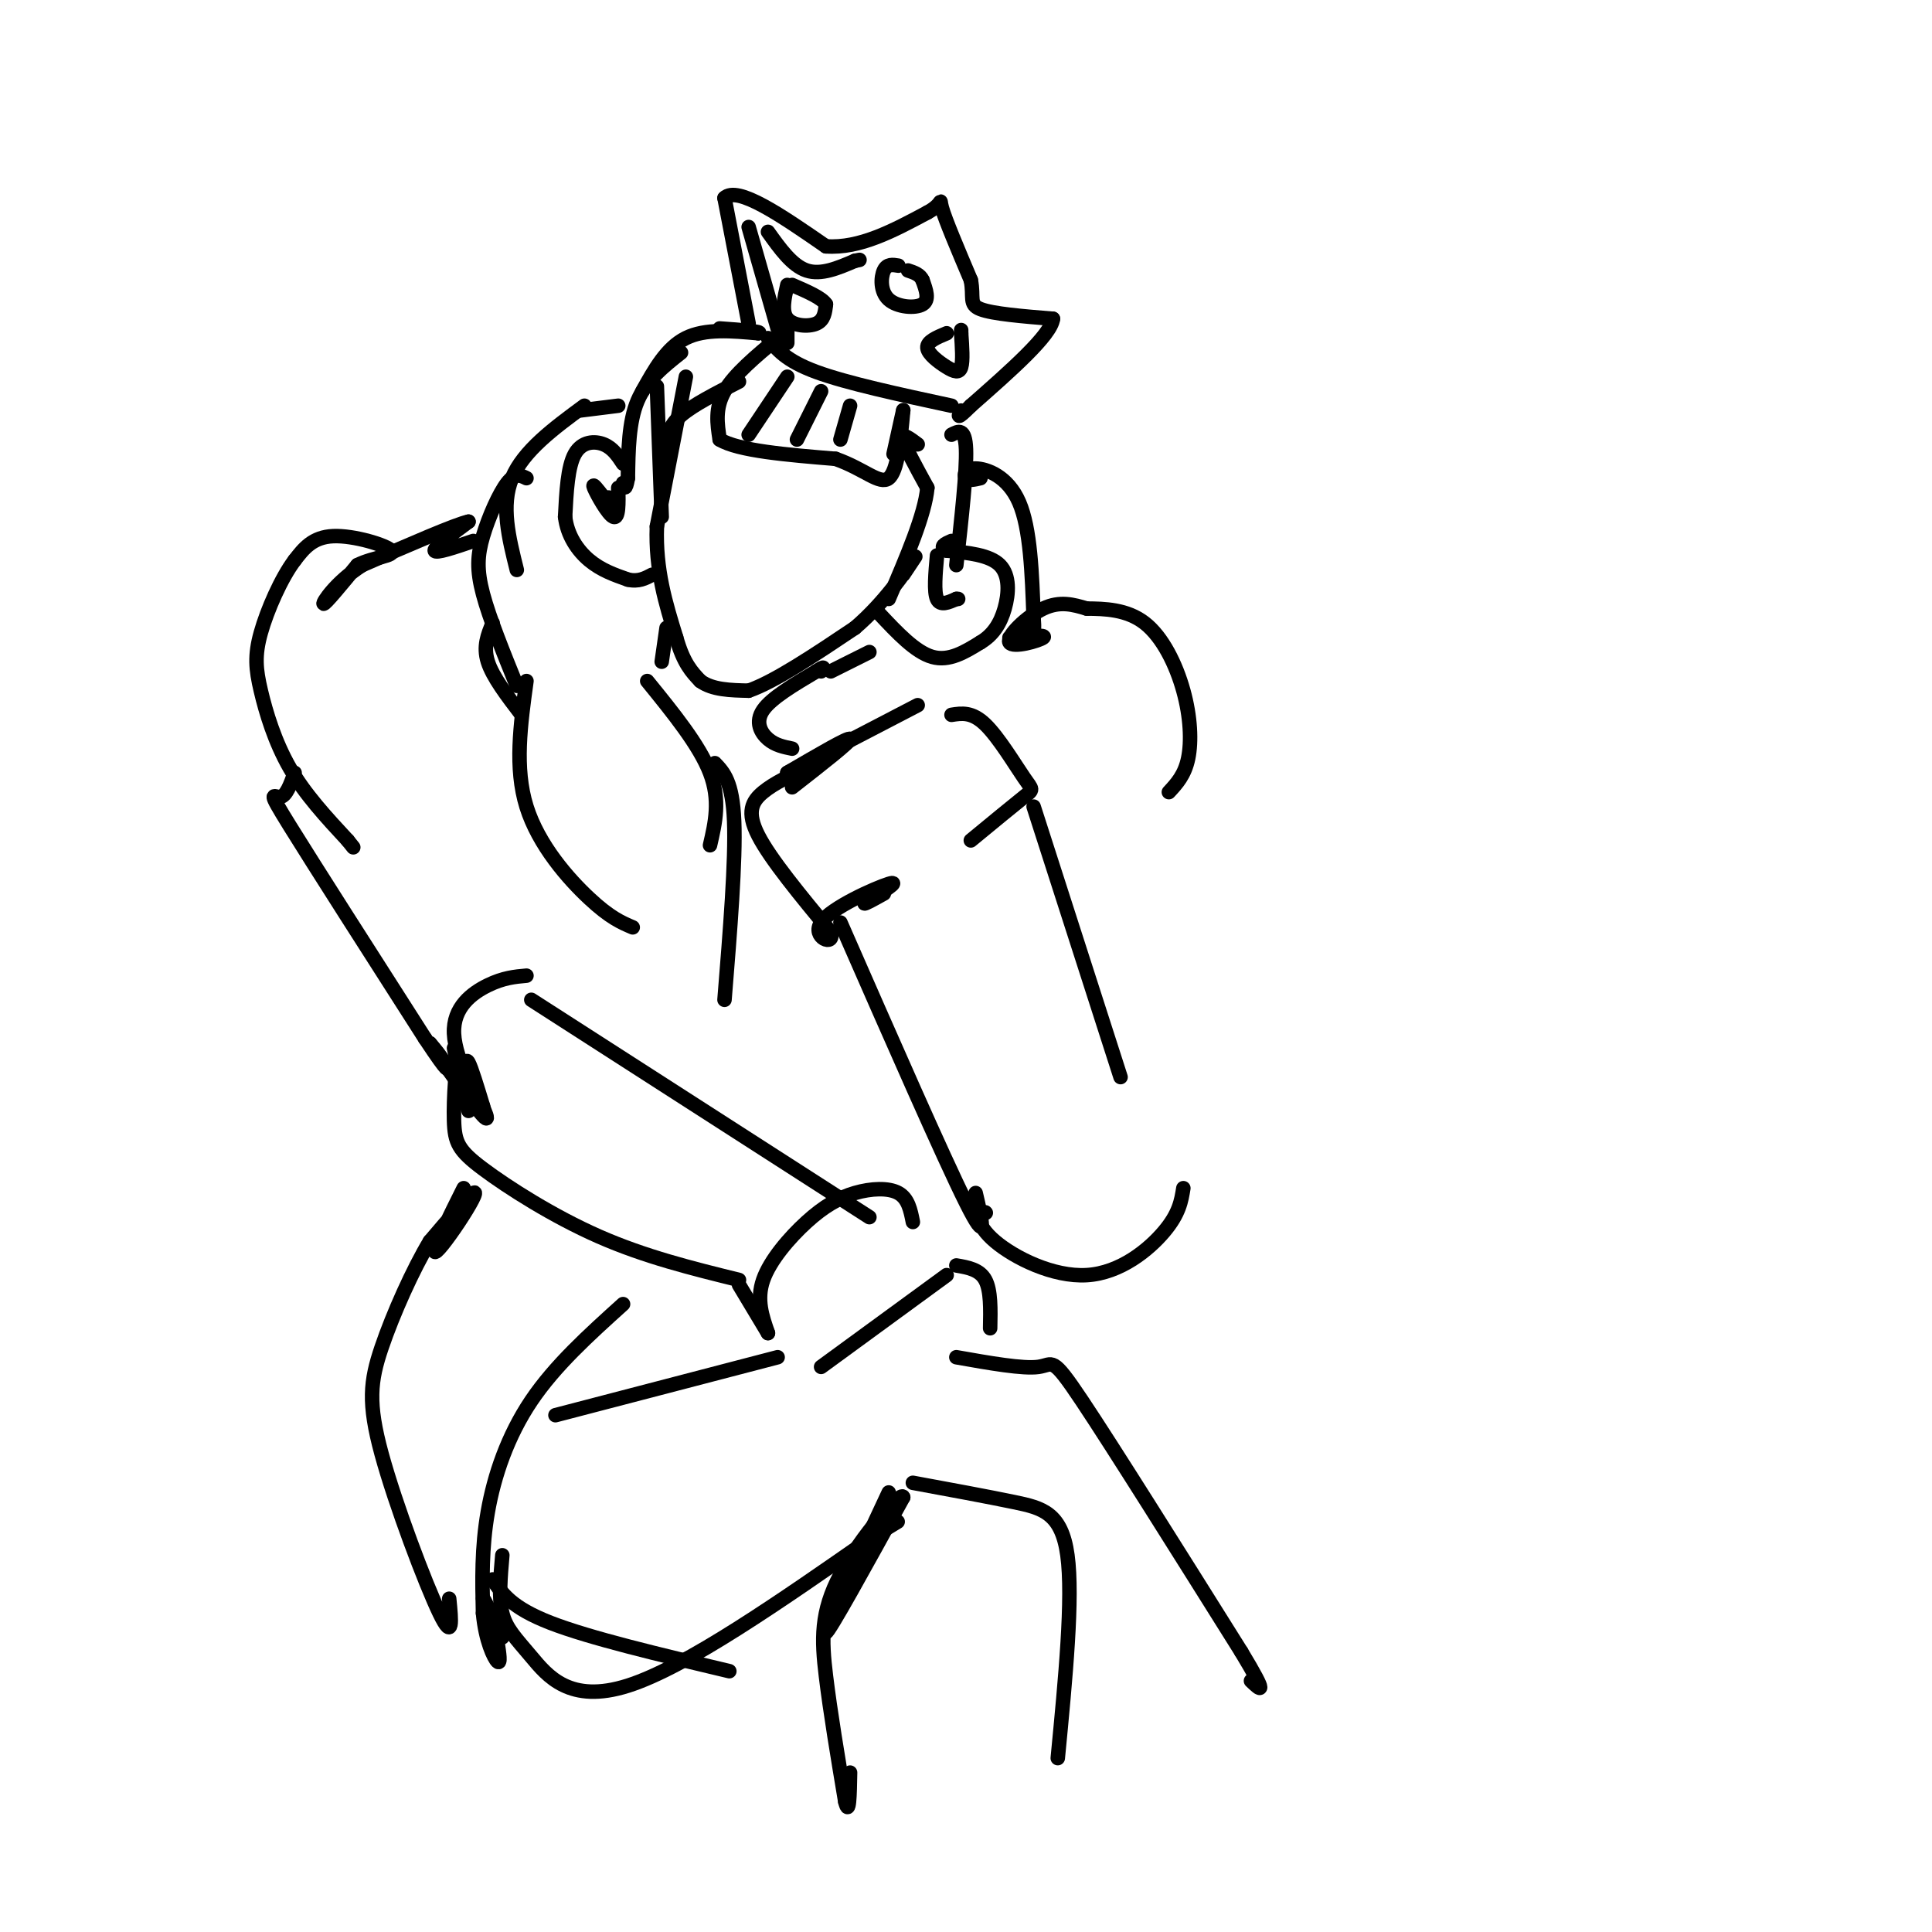 <svg viewBox='0 0 400 400' version='1.1' xmlns='http://www.w3.org/2000/svg' xmlns:xlink='http://www.w3.org/1999/xlink'><g fill='none' stroke='rgb(0,0,0)' stroke-width='3' stroke-linecap='round' stroke-linejoin='round'><path d='M136,80c0.000,0.000 1.000,27.000 1,27'/><path d='M142,78c0.000,0.000 -6.000,31.000 -6,31'/><path d='M136,109c-0.333,9.000 1.833,16.000 4,23'/><path d='M140,132c1.500,5.333 3.250,7.167 5,9'/><path d='M145,141c2.500,1.833 6.250,1.917 10,2'/><path d='M155,143c5.333,-1.833 13.667,-7.417 22,-13'/><path d='M177,130c6.178,-5.267 10.622,-11.933 12,-14c1.378,-2.067 -0.311,0.467 -2,3'/><path d='M138,92c0.250,-1.917 0.500,-3.833 3,-6c2.500,-2.167 7.250,-4.583 12,-7'/><path d='M141,73c-3.583,2.833 -7.167,5.667 -9,10c-1.833,4.333 -1.917,10.167 -2,16'/><path d='M130,99c-0.500,2.833 -0.750,1.917 -1,1'/><path d='M129,96c-1.067,-1.622 -2.133,-3.244 -4,-4c-1.867,-0.756 -4.533,-0.644 -6,2c-1.467,2.644 -1.733,7.822 -2,13'/><path d='M117,107c0.444,3.844 2.556,6.956 5,9c2.444,2.044 5.222,3.022 8,4'/><path d='M130,120c2.167,0.500 3.583,-0.250 5,-1'/><path d='M190,92c-1.667,-1.250 -3.333,-2.500 -3,-1c0.333,1.500 2.667,5.750 5,10'/><path d='M192,101c-0.500,5.500 -4.250,14.250 -8,23'/><path d='M182,127c3.750,4.000 7.500,8.000 11,9c3.500,1.000 6.750,-1.000 10,-3'/><path d='M203,133c2.607,-1.548 4.125,-3.917 5,-7c0.875,-3.083 1.107,-6.881 -1,-9c-2.107,-2.119 -6.554,-2.560 -11,-3'/><path d='M196,114c-1.667,-0.833 -0.333,-1.417 1,-2'/><path d='M198,117c1.083,-9.750 2.167,-19.500 2,-24c-0.167,-4.500 -1.583,-3.750 -3,-3'/><path d='M133,81c2.500,-4.500 5.000,-9.000 9,-11c4.000,-2.000 9.500,-1.500 15,-1'/><path d='M157,69c1.167,-0.333 -3.417,-0.667 -8,-1'/><path d='M161,70c-4.500,3.750 -9.000,7.500 -11,11c-2.000,3.500 -1.500,6.750 -1,10'/><path d='M149,91c3.833,2.333 13.917,3.167 24,4'/><path d='M173,95c6.044,2.133 9.156,5.467 11,4c1.844,-1.467 2.422,-7.733 3,-14'/><path d='M187,85c0.167,-0.833 -0.917,4.083 -2,9'/><path d='M155,90c0.000,0.000 8.000,-12.000 8,-12'/><path d='M165,91c0.000,0.000 5.000,-10.000 5,-10'/><path d='M174,91c0.000,0.000 2.000,-7.000 2,-7'/><path d='M128,101c0.067,3.244 0.133,6.489 -1,6c-1.133,-0.489 -3.467,-4.711 -4,-6c-0.533,-1.289 0.733,0.356 2,2'/><path d='M125,103c0.500,0.333 0.750,0.167 1,0'/><path d='M194,115c-0.333,3.750 -0.667,7.500 0,9c0.667,1.500 2.333,0.750 4,0'/><path d='M198,124c0.667,0.000 0.333,0.000 0,0'/><path d='M163,70c0.000,-1.583 0.000,-3.167 0,-3c0.000,0.167 0.000,2.083 0,4'/><path d='M155,67c0.000,0.000 -5.000,-26.000 -5,-26'/><path d='M150,41c2.667,-2.667 11.833,3.667 21,10'/><path d='M171,51c7.000,0.500 14.000,-3.250 21,-7'/><path d='M192,44c3.667,-1.978 2.333,-3.422 3,-1c0.667,2.422 3.333,8.711 6,15'/><path d='M201,58c0.711,3.578 -0.511,5.022 2,6c2.511,0.978 8.756,1.489 15,2'/><path d='M218,66c-0.333,3.333 -8.667,10.667 -17,18'/><path d='M201,84c-3.167,3.167 -2.583,2.083 -2,1'/><path d='M159,70c1.833,2.333 3.667,4.667 10,7c6.333,2.333 17.167,4.667 28,7'/><path d='M155,47c0.000,0.000 6.000,21.000 6,21'/><path d='M159,48c2.500,3.500 5.000,7.000 8,8c3.000,1.000 6.500,-0.500 10,-2'/><path d='M177,54c1.667,-0.333 0.833,-0.167 0,0'/><path d='M163,59c-0.622,2.756 -1.244,5.511 0,7c1.244,1.489 4.356,1.711 6,1c1.644,-0.711 1.822,-2.356 2,-4'/><path d='M171,63c-0.833,-1.333 -3.917,-2.667 -7,-4'/><path d='M186,55c-1.173,-0.196 -2.345,-0.393 -3,1c-0.655,1.393 -0.792,4.375 1,6c1.792,1.625 5.512,1.893 7,1c1.488,-0.893 0.744,-2.946 0,-5'/><path d='M191,58c-0.500,-1.167 -1.750,-1.583 -3,-2'/><path d='M196,69c-2.054,0.857 -4.107,1.714 -4,3c0.107,1.286 2.375,3.000 4,4c1.625,1.000 2.607,1.286 3,0c0.393,-1.286 0.196,-4.143 0,-7'/><path d='M199,69c0.000,-1.167 0.000,-0.583 0,0'/><path d='M138,130c0.000,0.000 -1.000,7.000 -1,7'/><path d='M128,84c0.000,0.000 -8.000,1.000 -8,1'/><path d='M121,84c-6.333,4.667 -12.667,9.333 -15,15c-2.333,5.667 -0.667,12.333 1,19'/><path d='M109,99c-1.167,-0.577 -2.333,-1.155 -4,1c-1.667,2.155 -3.833,7.042 -5,11c-1.167,3.958 -1.333,6.988 0,12c1.333,5.012 4.167,12.006 7,19'/><path d='M102,129c-1.000,2.417 -2.000,4.833 -1,8c1.000,3.167 4.000,7.083 7,11'/><path d='M98,112c-3.917,1.333 -7.833,2.667 -8,2c-0.167,-0.667 3.417,-3.333 7,-6'/><path d='M97,108c-2.500,0.500 -12.250,4.750 -22,9'/><path d='M75,117c-5.511,3.533 -8.289,7.867 -8,8c0.289,0.133 3.644,-3.933 7,-8'/><path d='M74,117c3.286,-1.679 8.000,-1.875 7,-3c-1.000,-1.125 -7.714,-3.179 -12,-3c-4.286,0.179 -6.143,2.589 -8,5'/><path d='M61,116c-2.766,3.651 -5.679,10.278 -7,15c-1.321,4.722 -1.048,7.541 0,12c1.048,4.459 2.871,10.560 6,16c3.129,5.440 7.565,10.220 12,15'/><path d='M72,174c2.000,2.500 1.000,1.250 0,0'/><path d='M61,160c-0.867,2.422 -1.733,4.844 -3,5c-1.267,0.156 -2.933,-1.956 2,6c4.933,7.956 16.467,25.978 28,44'/><path d='M88,215c5.378,8.133 4.822,6.467 4,5c-0.822,-1.467 -1.911,-2.733 -3,-4'/><path d='M89,216c2.111,3.067 8.889,12.733 11,15c2.111,2.267 -0.444,-2.867 -3,-8'/><path d='M97,223c-0.600,-2.311 -0.600,-4.089 0,-3c0.600,1.089 1.800,5.044 3,9'/><path d='M100,229c-1.214,-1.429 -5.750,-9.500 -6,-15c-0.250,-5.500 3.786,-8.429 7,-10c3.214,-1.571 5.607,-1.786 8,-2'/><path d='M164,155c-1.756,-0.356 -3.511,-0.711 -5,-2c-1.489,-1.289 -2.711,-3.511 -1,-6c1.711,-2.489 6.356,-5.244 11,-8'/><path d='M169,139c2.000,-1.333 1.500,-0.667 1,0'/><path d='M172,139c0.000,0.000 8.000,-4.000 8,-4'/><path d='M164,163c6.083,-4.750 12.167,-9.500 12,-10c-0.167,-0.500 -6.583,3.250 -13,7'/><path d='M163,160c2.333,-1.167 14.667,-7.583 27,-14'/><path d='M167,159c-3.356,1.556 -6.711,3.111 -9,5c-2.289,1.889 -3.511,4.111 -1,9c2.511,4.889 8.756,12.444 15,20'/><path d='M172,193c0.976,3.167 -4.083,1.083 -2,-2c2.083,-3.083 11.310,-7.167 14,-8c2.690,-0.833 -1.155,1.583 -5,4'/><path d='M179,187c-0.167,0.333 1.917,-0.833 4,-2'/><path d='M197,148c2.119,-0.333 4.238,-0.667 7,2c2.762,2.667 6.167,8.333 8,11c1.833,2.667 2.095,2.333 0,4c-2.095,1.667 -6.548,5.333 -11,9'/><path d='M174,191c10.667,24.333 21.333,48.667 26,58c4.667,9.333 3.333,3.667 2,-2'/><path d='M214,167c0.000,0.000 18.000,56.000 18,56'/><path d='M204,251c0.000,0.000 0.100,0.100 0.1,0.1'/><path d='M202,248c-0.006,2.798 -0.012,5.595 4,9c4.012,3.405 12.042,7.417 19,7c6.958,-0.417 12.845,-5.262 16,-9c3.155,-3.738 3.577,-6.369 4,-9'/><path d='M209,132c3.905,-0.321 7.810,-0.643 7,0c-0.810,0.643 -6.333,2.250 -7,1c-0.667,-1.250 3.524,-5.357 7,-7c3.476,-1.643 6.238,-0.821 9,0'/><path d='M225,126c3.654,0.032 8.289,0.112 12,3c3.711,2.888 6.499,8.585 8,14c1.501,5.415 1.715,10.547 1,14c-0.715,3.453 -2.357,5.226 -4,7'/><path d='M203,99c-1.244,0.292 -2.488,0.583 -3,0c-0.512,-0.583 -0.292,-2.042 2,-2c2.292,0.042 6.655,1.583 9,7c2.345,5.417 2.673,14.708 3,24'/><path d='M214,128c0.333,4.333 -0.333,3.167 -1,2'/><path d='M109,141c-1.244,9.000 -2.489,18.000 0,26c2.489,8.000 8.711,15.000 13,19c4.289,4.000 6.644,5.000 9,6'/><path d='M134,141c5.417,6.667 10.833,13.333 13,19c2.167,5.667 1.083,10.333 0,15'/><path d='M148,158c1.833,1.917 3.667,3.833 4,12c0.333,8.167 -0.833,22.583 -2,37'/><path d='M94,217c1.417,6.333 2.833,12.667 3,13c0.167,0.333 -0.917,-5.333 -2,-11'/><path d='M95,219c-0.609,0.831 -1.132,8.408 -1,13c0.132,4.592 0.920,6.198 6,10c5.080,3.802 14.451,9.801 24,14c9.549,4.199 19.274,6.600 29,9'/><path d='M110,207c0.000,0.000 70.000,45.000 70,45'/><path d='M153,266c0.000,0.000 6.000,10.000 6,10'/><path d='M159,276c-1.206,-3.463 -2.411,-6.925 -1,-11c1.411,-4.075 5.440,-8.762 9,-12c3.560,-3.238 6.651,-5.026 10,-6c3.349,-0.974 6.957,-1.136 9,0c2.043,1.136 2.522,3.568 3,6'/><path d='M170,283c0.000,0.000 26.000,-19.000 26,-19'/><path d='M198,262c2.417,0.417 4.833,0.833 6,3c1.167,2.167 1.083,6.083 1,10'/><path d='M96,246c-2.958,5.935 -5.917,11.869 -6,13c-0.083,1.131 2.708,-2.542 5,-6c2.292,-3.458 4.083,-6.702 3,-6c-1.083,0.702 -5.042,5.351 -9,10'/><path d='M89,257c-3.472,5.732 -7.652,15.062 -10,22c-2.348,6.938 -2.863,11.483 0,22c2.863,10.517 9.104,27.005 12,33c2.896,5.995 2.448,1.498 2,-3'/><path d='M129,270c-7.044,6.356 -14.089,12.711 -19,20c-4.911,7.289 -7.689,15.511 -9,23c-1.311,7.489 -1.156,14.244 -1,21'/><path d='M100,334c0.511,5.667 2.289,9.333 3,10c0.711,0.667 0.356,-1.667 0,-4'/><path d='M103,340c-0.844,-2.978 -2.956,-8.422 -3,-9c-0.044,-0.578 1.978,3.711 4,8'/><path d='M102,327c1.917,2.917 3.833,5.833 12,9c8.167,3.167 22.583,6.583 37,10'/><path d='M184,309c-6.750,14.417 -13.500,28.833 -13,29c0.500,0.167 8.250,-13.917 16,-28'/><path d='M187,310c-0.238,-1.655 -8.833,8.208 -13,16c-4.167,7.792 -3.905,13.512 -3,21c0.905,7.488 2.452,16.744 4,26'/><path d='M175,373c0.833,3.333 0.917,-1.333 1,-6'/><path d='M189,307c7.600,1.400 15.200,2.800 21,4c5.800,1.200 9.800,2.200 11,11c1.200,8.800 -0.400,25.400 -2,42'/><path d='M104,322c-0.387,4.417 -0.774,8.833 0,12c0.774,3.167 2.708,5.083 6,9c3.292,3.917 7.940,9.833 20,6c12.060,-3.833 31.530,-17.417 51,-31'/><path d='M181,318c8.500,-5.167 4.250,-2.583 0,0'/><path d='M115,293c0.000,0.000 46.000,-12.000 46,-12'/><path d='M198,281c6.911,1.222 13.822,2.444 17,2c3.178,-0.444 2.622,-2.556 9,7c6.378,9.556 19.689,30.778 33,52'/><path d='M257,342c5.833,9.667 3.917,7.833 2,6'/></g>
</svg>